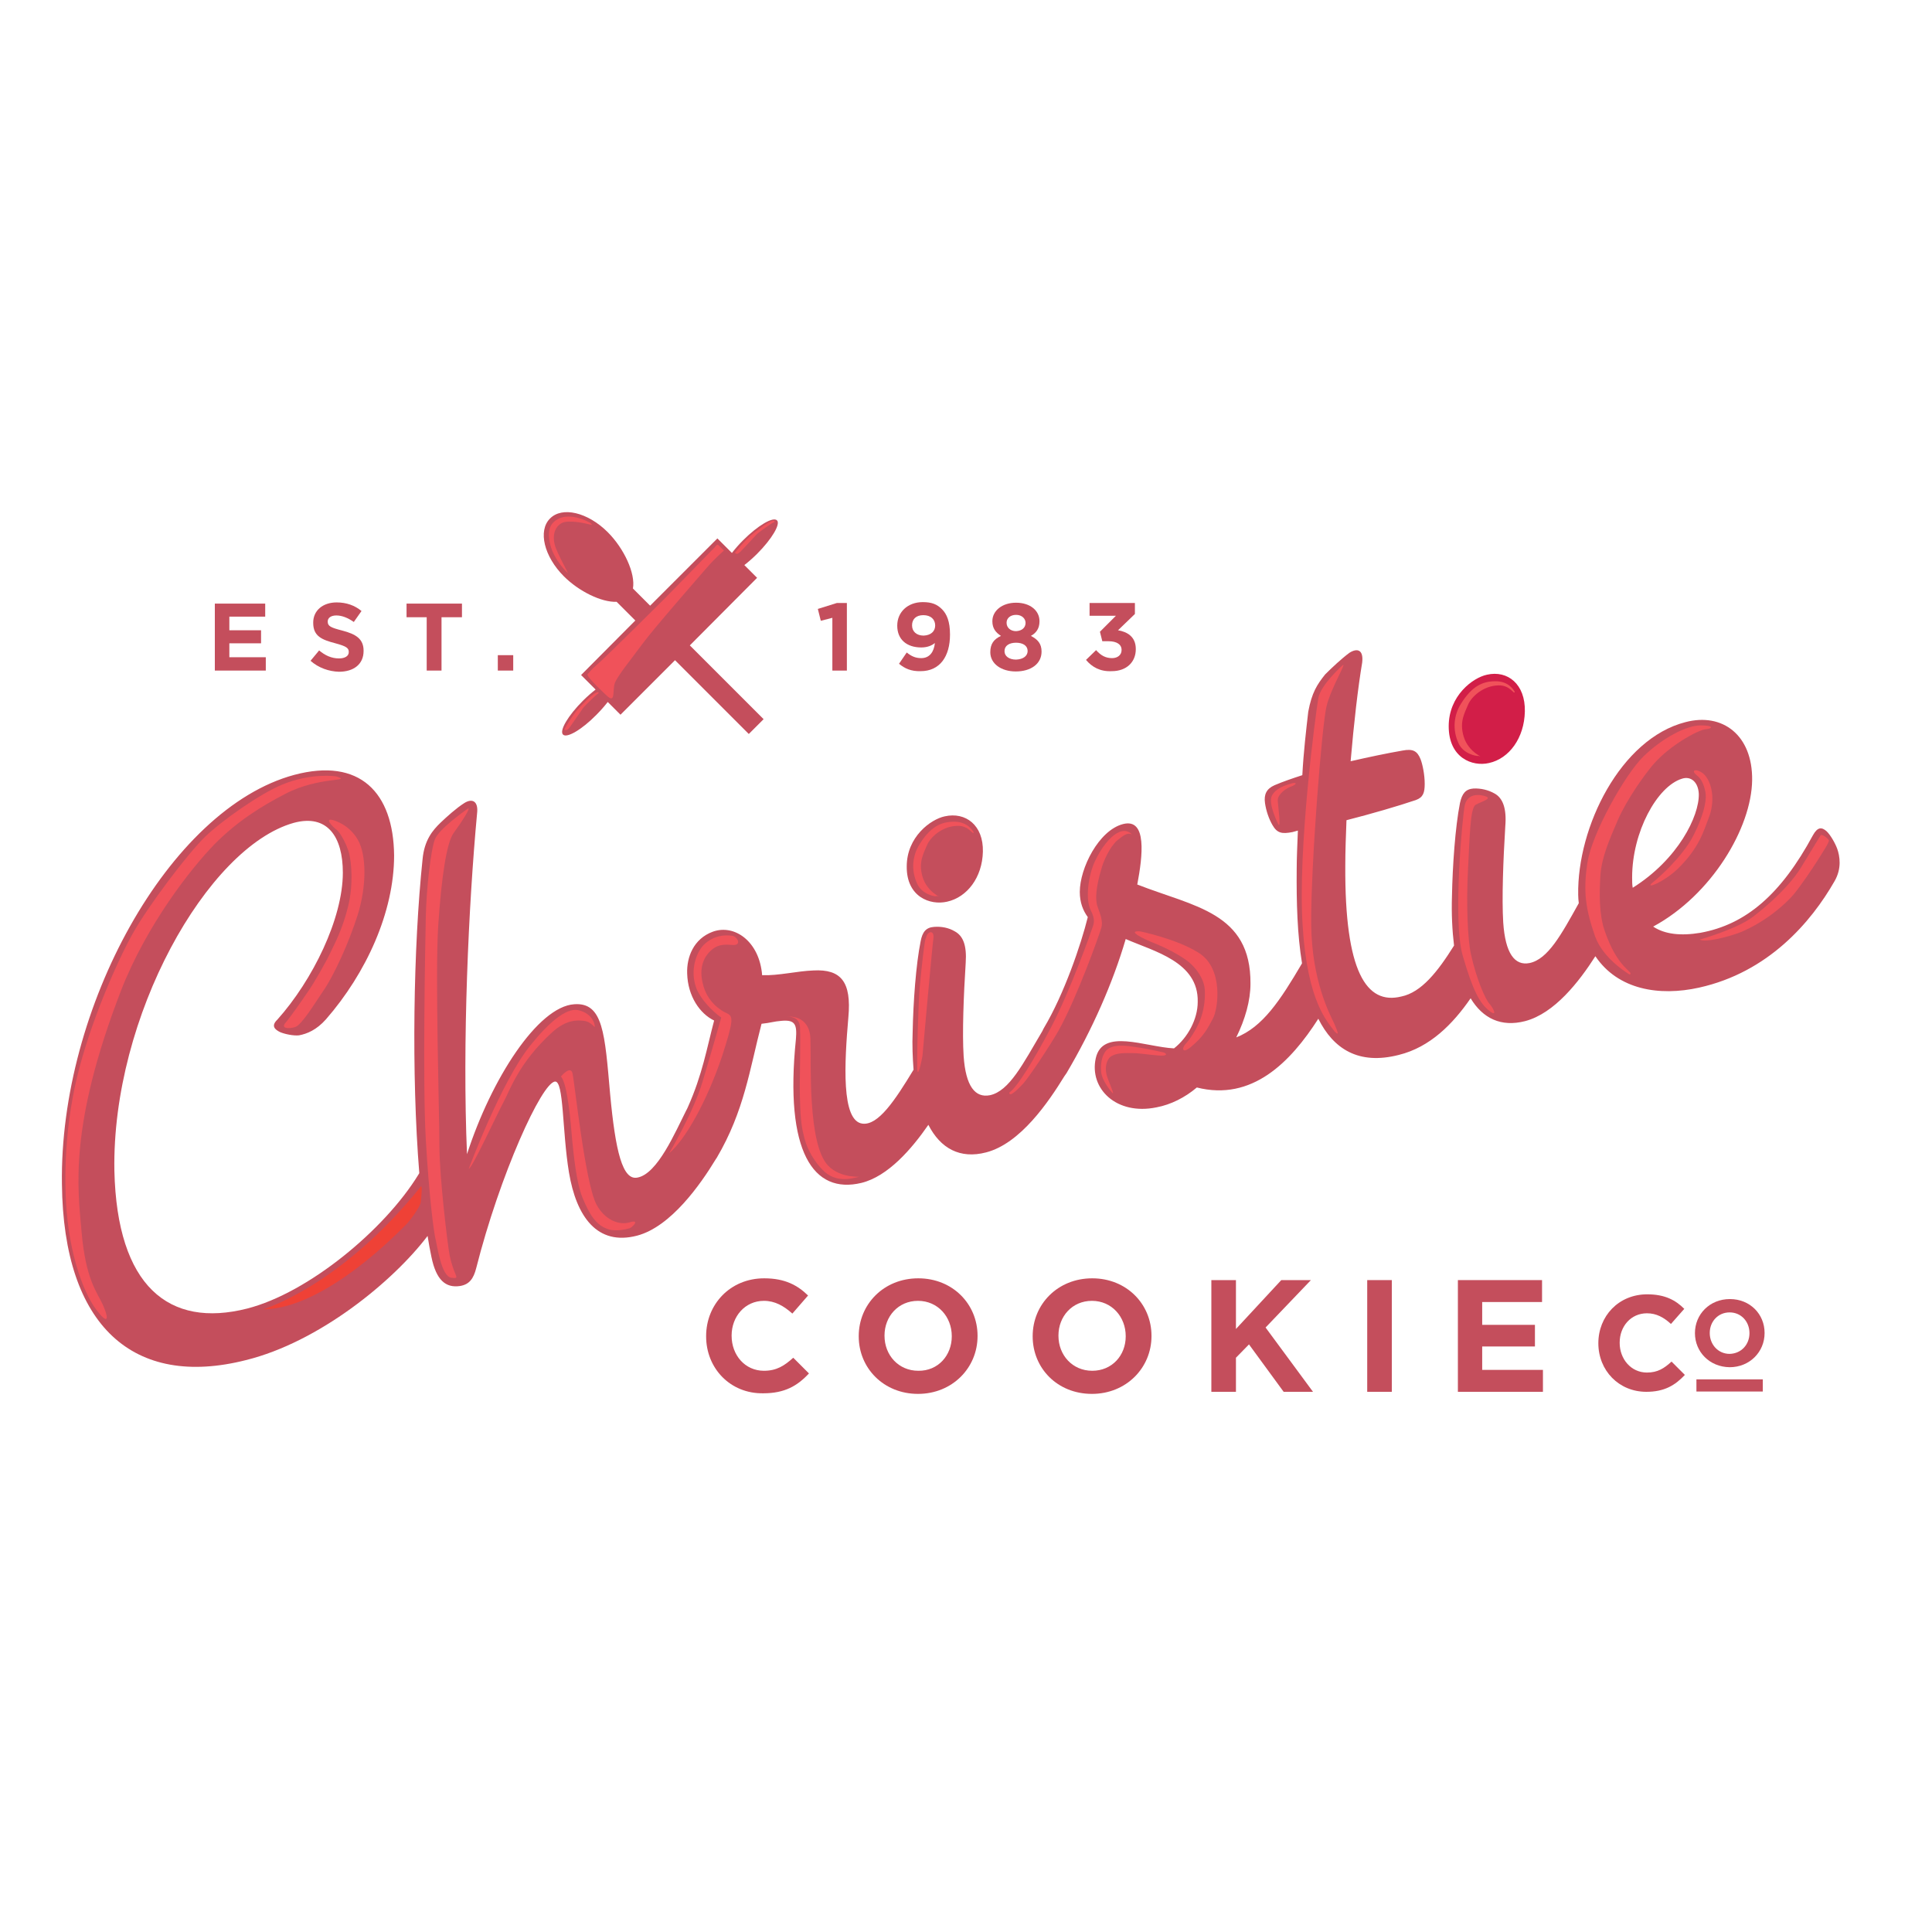 <?xml version="1.0" encoding="UTF-8"?> <svg xmlns="http://www.w3.org/2000/svg" xmlns:xlink="http://www.w3.org/1999/xlink" version="1.1" id="layer" x="0px" y="0px" viewBox="0 0 652 652" style="enable-background:new 0 0 652 652;" xml:space="preserve"> <style type="text/css"> .st0{fill:#C44E5C;} .st1{fill:#D21E48;} .st2{fill:#EF4136;} .st3{fill:#F0525A;} </style> <g> <path class="st0" d="M319.6,304.3c6.8-1.5,11.9-8.2,12.1-16.9c0.2-8.9-5.8-13.5-12.9-11.9c-4.7,1-12.8,6.9-12.8,16.9 C305.9,302.7,313.9,305.6,319.6,304.3"></path> </g> <g> <path class="st1" d="M502.5,257.5c6.8-1.5,11.9-8.4,12.1-17.4c0.2-9.2-5.8-14-12.8-12.4c-4.7,1-12.9,7-12.9,17.4 C488.9,255.8,496.9,258.8,502.5,257.5"></path> <path class="st0" d="M620,286.4c-0.7-1.9-2.3-4.7-3.6-5.9c-1.6-1.4-3-1.5-4.6,1.4c-10.7,19.8-22.5,30.1-38,32.9 c-6.6,1.1-12,0.5-15.9-2.1c19.8-10.7,33.2-33.4,33.4-49.4c0.2-15.2-10-22.9-22.5-19.6c-21.9,5.6-36.6,35.4-36.2,58.3 c0,1,0.1,1.9,0.2,2.8c-5.9,10.6-10.4,18.9-16.6,20.2c-5,1-8.2-3.2-8.9-13.7c-0.5-8.1,0-21.1,0.7-32.5c0.5-6.1-0.9-9.5-3.6-11 c-2.1-1.2-4.6-1.8-7.1-1.7c-2.7,0.2-3.9,1.7-4.6,4.9c-1.6,8.1-2.5,21.2-2.7,31.4c-0.2,6.1,0.1,11.7,0.7,16.7 c-5.5,8.8-11,15.8-17.8,17.2c-11.8,2.9-19.1-8.4-18.9-44.1c0-4.9,0.2-10.2,0.4-15.4c8.6-2.2,17.5-4.8,23.4-6.8c2.5-0.9,3-2.5,3-5.5 c0-3-0.7-6.5-1.4-8.3c-1.1-2.7-2.5-3.6-6.1-2.9c-5.2,0.9-11.4,2.2-17.5,3.6c1.1-12.9,2.5-25,3.9-33.3c0.5-4.3-1.6-5-4.3-3.3 c-2.7,2-5.9,5-8.2,7.3c-2.7,3.4-4.5,6.1-5.7,12.6c-0.7,6.1-1.6,13.7-2,21.4c-3.4,1.1-6.6,2.2-9.4,3.4c-2.7,1.2-3.6,3.1-3.2,6 c0.4,2.8,1.4,5.5,2.5,7.4c1.6,2.8,3.2,3.1,6.8,2.4c0.7-0.2,1.1-0.3,1.8-0.5c-0.2,5-0.4,9.5-0.4,13.1c-0.1,11.1,0.2,22,1.8,31.7 c-7.4,12.6-13.3,21.5-22.2,25c3-6.1,4.8-12.4,4.8-18.1c0.2-24.1-19.1-26-38.2-33.5c1.8-9.5,3.4-22.5-4.8-20.4 c-8.2,2.1-14.6,14.9-14.6,22.9c0,3.6,1.1,6.3,2.7,8.5c-2.3,9.3-8,26-14.8,37.4c-0.2,0.3-0.3,0.6-0.5,1 c-6.6,11.2-11.2,20.3-17.7,21.7c-5,1-8.2-3-8.9-13.2c-0.5-7.8,0-20.5,0.7-31.5c0.4-5.9-0.9-9.1-3.7-10.6c-2-1.2-4.5-1.7-7-1.5 c-2.7,0.2-3.9,1.7-4.5,4.8c-1.6,7.9-2.5,20.6-2.7,30.5c-0.2,4.6,0,8.9,0.3,12.9c-6.3,10.4-11.9,18.8-17.2,18.2 c-7.3-0.8-6.1-20.7-4.8-35.9c1.1-12-2.5-16.3-11.8-15.8c-5.5,0.2-11.8,1.8-17.3,1.6c-0.9-11.4-9.3-17.3-16.6-14.7 c-6.6,2.4-8.9,8.7-8.7,14.1c0.2,7.7,4.3,13.6,9.1,15.9c-2.5,9.4-3.9,18.1-8.9,29.3c-0.2,0.4-0.3,0.7-0.5,1 c-3.7,7.3-9.7,21.5-16.5,22.7c-5,1-7.4-8.8-9.2-28.2c-1.8-20.3-2.3-31-12.1-30.3c-12.3,0.8-28,25.2-36.2,50.6 c-1.6-37.6,0.5-83.9,3.4-115c0.5-4.1-1.6-5.2-4.3-3.5c-2.7,1.7-5.9,4.6-8,6.6c-2.7,2.6-5.5,5.9-6.1,12.4 c-3.1,29.6-3.8,72.5-1.1,105.9c-0.1,0.2-0.2,0.3-0.3,0.5c-11.4,18.6-37.1,39.9-57.8,45.2c-26.4,6.7-43.9-7.5-44.8-46.5 C37.7,343,70,285.9,99.1,277.7c11.4-3.1,16.6,4.7,16.6,16.8c0,15.5-10.2,36.3-22.1,49.6c-2.3,2.2-0.7,3.4,0.9,4.2 c1.6,0.7,4.6,1.3,6.4,1.1c2.7-0.5,5.9-1.8,9.1-5.4c13.6-15.6,23-36.2,23-55.3c-0.2-21.3-11.6-33.1-33.7-27.2 C57,272.9,20,340.2,20.9,399.6c0.5,48.1,24.3,69,62.1,59.4c24.7-6.1,49.6-26.5,61.3-41.9c0.4,2.5,0.8,4.8,1.3,7.1 c1.6,7.8,4.8,10.5,9.6,9.8c3.2-0.5,4.6-2.5,5.5-6c8-31.6,22.1-62.6,26.6-63c3-0.3,2.4,16.6,4.7,30.6c2.5,15.1,9.6,24.9,23,21.4 c11.4-3,21.4-17.3,26.5-25.7c0.1-0.2,0.3-0.4,0.4-0.6c9.3-15.8,11.1-29.9,15.1-45.2c3-0.3,4.1-0.8,6.8-1c4.6-0.4,5.2,1.3,4.8,6.2 c-3.9,38.1,5.9,52.4,22.1,48.5c9-2.2,17-11.5,22.6-19.6c4.1,8,10.7,11.6,19.5,9.3c11.6-3,21.1-17.1,26.4-25.7 c0.2-0.3,0.4-0.6,0.7-1c8.7-14.7,15.7-30.6,20-45.3c9.6,4.2,24.6,7.7,24.3,21.2c0,5.9-3.4,12.1-8,15.7c-9.8-0.5-24.1-6.9-26.4,3.3 c-2.3,10.3,7,19.4,20.5,16.6c4.8-0.9,9.6-3.3,13.6-6.7c18.6,4.7,31.6-8.5,41-23.2c5.1,10.2,13.6,15.7,27.2,12.2 c10.5-2.6,18.2-10.4,24.2-19.1c4.1,6.8,10.3,9.8,18.4,7.7c9.9-2.6,18.2-13.3,23.7-21.9c7.6,11.3,21.5,13.6,35,10.6 c23.4-5.2,37.8-22.1,45.7-35.9C621.6,293.1,620.9,288.9,620,286.4 M550.8,296.1c0-15.3,8.4-30.7,16.8-33.3c3-1,5.5,1.1,5.7,5.1 c0.2,7.5-7,22.1-22.3,31.7C550.8,298.6,550.8,297.3,550.8,296.1"></path> </g> <g> <path class="st0" d="M238.3,451v-0.1c0-10.7,8.1-19.5,19.6-19.5c7.1,0,11.3,2.4,14.8,5.8l-5.3,6.1c-2.9-2.6-5.9-4.3-9.6-4.3 c-6.4,0-10.9,5.3-10.9,11.7v0.1c0,6.5,4.5,11.8,10.9,11.8c4.3,0,6.9-1.7,9.9-4.4l5.3,5.3c-3.9,4.2-8.2,6.7-15.4,6.7 C246.5,470.4,238.3,461.8,238.3,451"></path> <path class="st0" d="M289.8,451v-0.1c0-10.7,8.4-19.5,20.1-19.5c11.6,0,20,8.7,20,19.4v0.1c0,10.7-8.5,19.5-20.1,19.5 C298.2,470.4,289.8,461.7,289.8,451 M321.2,451v-0.1c0-6.5-4.7-11.9-11.4-11.9s-11.3,5.3-11.3,11.7v0.1c0,6.5,4.7,11.8,11.4,11.8 C316.6,462.7,321.2,457.4,321.2,451"></path> <path class="st0" d="M348.5,451v-0.1c0-10.7,8.4-19.5,20.1-19.5c11.6,0,20,8.7,20,19.4v0.1c0,10.7-8.5,19.5-20.1,19.5 C356.8,470.4,348.5,461.7,348.5,451 M379.9,451v-0.1c0-6.5-4.7-11.9-11.4-11.9c-6.7,0-11.3,5.3-11.3,11.7v0.1 c0,6.5,4.7,11.8,11.4,11.8S379.9,457.4,379.9,451"></path> <polygon class="st0" points="408.8,432 417.1,432 417.1,448.5 432.4,432 442.4,432 427.1,448 443.1,469.7 433.2,469.7 421.5,453.7 417.1,458.2 417.1,469.7 408.8,469.7 "></polygon> <rect x="461.4" y="432" class="st0" width="8.3" height="37.7"></rect> <polygon class="st0" points="492,432 520.4,432 520.4,439.4 500.2,439.4 500.2,447.1 518,447.1 518,454.4 500.2,454.4 500.2,462.3 520.7,462.3 520.7,469.7 492,469.7 "></polygon> <path class="st0" d="M539.4,453.3L539.4,453.3c0-9.1,6.8-16.5,16.5-16.5c6,0,9.6,2,12.5,4.9l-4.5,5.1c-2.4-2.2-4.9-3.6-8.1-3.6 c-5.4,0-9.2,4.4-9.2,9.9v0.1c0,5.4,3.8,10,9.2,10c3.6,0,5.8-1.4,8.3-3.7l4.5,4.5c-3.3,3.5-6.9,5.7-13,5.7 C546.3,469.7,539.4,462.5,539.4,453.3"></path> <path class="st0" d="M572,449.9L572,449.9c0-6.4,5-11.5,11.8-11.5c6.8,0,11.7,5.1,11.7,11.4v0.1c0,6.3-5,11.5-11.8,11.5 C576.9,461.3,572,456.2,572,449.9 M590.4,449.9L590.4,449.9c0-3.9-2.8-7-6.7-7c-3.9,0-6.7,3.1-6.7,6.9v0.1c0,3.8,2.8,7,6.7,7 C587.7,456.8,590.4,453.7,590.4,449.9"></path> <rect x="572.5" y="465.5" class="st0" width="22.4" height="4.1"></rect> <path class="st2" d="M88.7,441.9c0,0,26-7.6,53.1-41.2c0.9-1.7,0.4,3.3,0.2,5c-0.2,1.5-3.4,6-5,7.6 C135.5,414.7,110.1,441.7,88.7,441.9"></path> <path class="st3" d="M113.4,262c0,0-8.3-1.3-18.2,2.8c-7.5,3.1-20.3,12.1-26,17.6c-5.7,5.5-19.3,23.4-24.6,33 c-5.3,9.6-14.2,29.8-18.6,48.1c-4.4,18.3-4.7,37.8-2.9,50.8c1.8,12.9,5.7,22.8,9.4,27.7c3.7,4.9,4.6,3.8,2.2-1.7 c-1.9-4.2-5.8-8.3-7.2-24.9c-1.2-14-4.4-35.1,13.3-81c8.7-22.4,23.8-41.5,31.6-49.5c7.8-7.9,16.3-13.1,23.9-17 C107.8,261.9,119.4,263.9,113.4,262"></path> <path class="st3" d="M112.5,276.8c0,0,5.2,1.3,8.2,6.5c3.1,5.2,3,16,0,25.5c-3,9.5-8,20.3-11.4,25.3c-3.4,5-7.5,11.8-9.7,12.5 c-2.2,0.7-5,0.5-3.2-1.5c1.7-2,5.6-7.6,7.5-10.4c2-2.8,6.3-10.4,7.6-13.2c1.3-2.8,4-7.6,6-15.7c1.8-7.4,1.1-14.7,0.3-17.9 c-0.9-3.2-3-6.9-4.1-7.8C112.4,279.2,109.1,275.8,112.5,276.8"></path> <path class="st3" d="M157.3,273.3c-0.5,0.4-9.3,6.5-10.6,10.1c-1.3,3.7-2.8,16.1-3,26c-0.2,9.8-1.1,56.2,0,75.2 c1.1,19,2.6,30.4,3.2,33.2c0.7,2.8,2,12.9,5.4,13.4c3.4,0.4,0.9-0.2-0.6-7.8c-0.6-3-3.4-26.1-3.4-36.5c0-10.3-1.5-58.5-0.4-74.7 c1.1-16.2,2.8-27.8,5.2-31.1C155.4,278,160.1,270.9,157.3,273.3"></path> <path class="st3" d="M158.2,394.4c0,0,10.9-29.3,20.7-41.5c6-7.5,12.1-12.9,16.2-12c4.1,0.9,5.4,3.7,5.6,5.2 c0.2,1.5-0.8-1.3-3.7-1.6c-2-0.2-5.8-0.6-10.8,4c-11.2,10.3-14.1,19.4-16.2,23.3C167.9,375.6,159.2,394.6,158.2,394.4"></path> <path class="st3" d="M189.3,363.3c0,0,3.2-3.9,3.9-1.1c0.7,2.8,4.2,36.9,8.1,44.3c2.8,5.2,7.6,7.1,11.2,6c3.7-1.1,0.9,1.7,0,2 c-0.8,0.2-4.2,1.2-7,0.4c-4.4-1.3-6.6-5.1-9-10.9c-2-5-2.9-14.3-3.4-19.2C192.7,379.7,191.6,365.8,189.3,363.3"></path> <path class="st3" d="M225.8,389.2c0,0,8.2-13.7,11.3-24.2c2.3-7.6,5.4-18.4,6.3-21.6c-3.4-2.4-7.1-6.5-8.4-9.9 c-2.3-6.1,0-12.5,3-15.1c3-2.6,6.3-3,9.1-2.6c1.7,0.2,3.5,3.4,0,3.1c-2.6-0.2-5.2-0.4-7.9,2.6c-2.8,3.1-3,7.3-1.8,11.3 c1.7,5.8,6.2,8.4,7.8,9.1c2.3,1.1,2.5,2.1-1.6,14.8C238.4,372,231.2,384.7,225.8,389.2"></path> <path class="st3" d="M265.9,343.1c0,0,7.3-0.8,7.6,7.5c0.3,8.2-1,35.3,5.9,42.7c4.4,4.7,11.9,3.6,10.3,3.9 c-1.6,0.3-7.5,2.4-12.1-2.4c-4.1-4.2-5.8-8.9-6.4-11.8c-0.7-2.9-1.2-5.7-1.3-16.2c0-3.7,0.3-17.4,0.1-18.8 C270,346.6,270.3,343.2,265.9,343.1"></path> <path class="st3" d="M315.7,302.5c0,0-4.5-0.5-6.2-4.3c-2.1-4.6-1.6-9.5,0.9-13.4c3.7-5.9,7.3-7.5,11.6-7.5c4.3,0,6.1,2.7,6.6,3.6 c-0.3,1.1-1.4-2.3-5.5-2.2c-5.2,0.1-9.2,3.9-10.3,6.6c-1.1,2.7-2.9,5.6-1.5,10.5c1.7,5.9,7.5,7.4,5.1,6.6H315.7z"></path> <path class="st3" d="M498.4,255.1c0,0-4.5-0.5-6.2-4.3c-2.1-4.6-1.6-9.5,0.9-13.4c3.7-5.9,7.3-7.5,11.6-7.5c4.3,0,6,2.7,6.5,3.6 c-0.3,1.1-1.4-2.3-5.5-2.2c-5.2,0.1-9.2,3.9-10.3,6.6c-1.1,2.7-2.9,5.6-1.5,10.5c1.7,5.9,7.5,7.4,5.1,6.7H498.4z"></path> <path class="st3" d="M312.5,316.7c0,0-0.3-2.4-2.1,16.2c-0.5,5.3-1.1,26.6-0.8,28.5c0.3,1.9,1.5-3.7,1.7-5 c0.1-1.3,3.4-37.9,3.7-39.7C315.4,313.5,312.7,314.3,312.5,316.7"></path> <path class="st3" d="M382,281.6c0,0-1.7-2.1-4.5-0.7c-3,1.4-6,5.4-8.1,10s-3.2,12.5-1.3,16.3c1.1,2.2,1.3,3.6,0.8,5.2 c-0.5,1.6-7.7,22-14.3,34.5c-5.4,10.3-11.4,20.2-14,21.8c0,1.8,2.7-0.9,4.7-3c1.9-2.1,9-12.7,12-18c6.2-11.2,13.6-31.9,14.4-34.7 c0.8-2.9-1.5-6.8-1.6-8.2c-0.2-1.5-0.6-4.4,1.8-12.3c1.1-3.5,3.5-7.9,5.8-9.4C379.9,281.3,380.8,281.1,382,281.6"></path> <path class="st3" d="M375.2,368.6c0,0-3.3-3.7-3.6-6.9c-0.3-3.2,0.5-6.4,2.3-7.7c2.9-2,7.8-0.8,11-0.4c3.2,0.5,7.9,1.6,7.9,1.6 s1.6,0.7,0,1c-1.6,0.3-7.7-0.8-10.5-0.8c-2.6,0-5.5-0.2-7.5,1.2c-1.2,0.9-2,3.3-1.4,5.9C373.8,364.5,376.7,370.4,375.2,368.6"></path> <path class="st3" d="M384.7,314.3c0,0,12.4,2.5,19.9,7.3c8.4,5.3,6.5,18.9,4.7,22.2c-1.8,3.3-3,5.9-7.5,9.6 c-2.8,2.3-3.1,0.4-1.7-1.1c1.5-1.5,3.9-5.4,4.9-8c1-2.6,1.8-6.2,1.6-10.1c-0.2-4.2-3.4-7.9-5.5-9.6c-4.6-3.6-11.5-6.3-12.8-6.8 C387.1,317.3,379.7,314,384.7,314.3"></path> <path class="st3" d="M453,224.6c0,0-7.3,6.5-8.1,11c-0.8,4.5-7,50.5-5.3,76.7c1.6,26.2,8.6,32.7,10.8,35.8c1.5,1.5,1.3,0.6-0.1-2.6 c-1.5-3.2-7.6-14.4-7.8-33.5c-0.2-19.1,3.6-67.5,5.2-73.8C449.3,231.9,454.9,222.8,453,224.6"></path> <path class="st3" d="M431.3,278c0,0-3.4-6.8-2.1-9.4c1.3-2.6,4.3-3.5,6.6-4.2c2.3-0.6,1.5,0.5,0,1c-1.5,0.5-4.5,2.4-4.6,4.6 C431.2,271.3,432.5,280.4,431.3,278"></path> <path class="st3" d="M500,268.4c0,0-4.7-1.1-5.7,3.4c-0.7,3.3-4.1,38.8-0.7,50.6c3.4,11.8,5.8,16.3,9.1,18.8c2.7,2.1,1.4-0.8,0-2.4 c-1.5-1.6-4.5-8.6-6.3-16.8c-1.1-4.9-1.6-17-1-28.2c0.6-11.2,0.7-21.1,2.6-22.2C500,270.4,504.9,269.3,500,268.4"></path> <path class="st3" d="M550,328.9c0,0-8.9-5.1-11.7-12.9c-3.1-8.9-4.1-14.9-2.6-24.8c1.5-9.9,12.7-29.9,19-36 c6.3-6.1,14.4-10.4,19.2-10.4c4.7,0,4.1,1.1,1.7,1.3c-2.4,0.2-11.9,5.3-17.5,11.7c-2.9,3.3-9.1,12-12.1,18.9 c-3,6.9-5.5,12.8-5.9,18.7c-0.4,6.2-0.4,13.1,1.3,18.3C545.9,327.3,551.6,327.9,550,328.9"></path> <path class="st3" d="M557.4,298.1c0,0,7.5-5.9,12.5-13.4c1.9-2.8,6.7-12.6,5.6-17.6c-1.1-5-2.8-5-3.7-6.3c-0.9-1.3,2-1.2,3.8,1.1 c2.5,3.2,3,8.9,1.2,13.7c-1.8,4.7-3.3,10.5-10.6,17.6C561.5,297.7,555.3,300.1,557.4,298.1"></path> <path class="st3" d="M573.6,317.1c0,0,12.7-3.6,18.1-7.8c9.7-7.5,14.3-13.6,16-16.4c1.7-2.8,6.3-10.3,6.7-11 c0.4-0.6,2.6,1.1,2.8,1.7c0.2,0.6-2.4,4.5-3.9,6.9c-1.5,2.4-5.6,8.5-8.2,11.6c-2.6,3-9.1,8.9-17.7,12.5 C583.8,316,575.7,318.2,573.6,317.1"></path> <polygon class="st0" points="72.5,203.7 89.5,203.7 89.5,208.1 77.4,208.1 77.4,212.7 88.1,212.7 88.1,217.1 77.4,217.1 77.4,221.8 89.7,221.8 89.7,226.3 72.5,226.3 "></polygon> <path class="st0" d="M104.8,223l2.9-3.5c2,1.7,4.2,2.7,6.7,2.7c2,0,3.3-0.8,3.3-2.1V220c0-1.3-0.8-1.9-4.5-2.9 c-4.6-1.2-7.5-2.4-7.5-6.9v-0.1c0-4.1,3.3-6.8,7.9-6.8c3.3,0,6.1,1,8.4,2.9l-2.6,3.7c-2-1.4-4-2.2-5.9-2.2c-1.9,0-2.9,0.9-2.9,2 v0.1c0,1.5,1,2,4.9,3c4.6,1.2,7.2,2.8,7.2,6.8v0.1c0,4.5-3.4,7-8.3,7C111,226.6,107.5,225.4,104.8,223"></path> <polygon class="st0" points="144,208.3 137.2,208.3 137.2,203.7 155.9,203.7 155.9,208.3 149,208.3 149,226.3 144,226.3 "></polygon> <polyline class="st0" points="173.2,221.1 173.2,226.3 168,226.3 168,221.1 "></polyline> <polygon class="st0" points="280.9,208.5 277,209.5 276,205.5 282.4,203.5 285.8,203.5 285.8,226.3 280.9,226.3 "></polygon> <path class="st0" d="M303.4,224l2.6-3.8c1.6,1.3,3,1.9,4.9,1.9c2.8,0,4.3-2.1,4.6-5.1c-1.1,0.9-2.6,1.5-4.6,1.5 c-4.9,0-8.1-2.7-8.1-7.3v-0.1c0-4.5,3.5-7.9,8.6-7.9c3,0,4.8,0.7,6.5,2.4c1.6,1.6,2.7,4.1,2.7,8.5v0.1c0,7.3-3.4,12.3-9.9,12.3 C307.5,226.6,305.3,225.6,303.4,224 M315.6,211.1L315.6,211.1c0-2.1-1.5-3.5-4-3.5c-2.5,0-3.8,1.4-3.8,3.4v0.1c0,2,1.5,3.4,3.9,3.4 C314.2,214.4,315.6,213,315.6,211.1"></path> <path class="st0" d="M334.2,220.1L334.2,220.1c0-2.8,1.2-4.4,3.6-5.5c-1.7-1.1-2.9-2.5-2.9-4.9v-0.1c0-3.4,3.2-6.2,8-6.2 c4.8,0,7.9,2.7,7.9,6.2v0.1c0,2.4-1.1,3.9-2.9,4.9c2.3,1.2,3.6,2.6,3.6,5.3v0c0,4.2-3.7,6.7-8.7,6.7 C337.9,226.6,334.2,224,334.2,220.1 M346.8,219.7L346.8,219.7c0-1.8-1.6-2.8-3.9-2.8s-3.9,1-3.9,2.8v0.1c0,1.6,1.5,2.8,3.9,2.8 C345.4,222.5,346.8,221.3,346.8,219.7 M346.1,210.2L346.1,210.2c0-1.4-1.2-2.7-3.2-2.7c-2,0-3.2,1.2-3.2,2.6v0.1 c0,1.6,1.3,2.8,3.2,2.8C344.9,212.9,346.1,211.8,346.1,210.2"></path> </g> <g> <path class="st0" d="M366.5,222.7l3.4-3.3c1.6,1.8,3.2,2.7,5.4,2.7c1.9,0,3.2-1.1,3.2-2.7v-0.1c0-1.8-1.6-2.9-4.4-2.9h-2.1 l-0.8-3.2l5.4-5.4h-8.9v-4.3h15.3v3.7l-5.7,5.5c3,0.5,6,2.1,6,6.3v0.1c0,4.3-3.1,7.4-8.1,7.4C371.3,226.7,368.5,225.1,366.5,222.7"></path> <path class="st0" d="M255.5,195l-4.3-4.3c1.4-1.1,2.8-2.3,4.3-3.8c5-5,8-10.1,6.7-11.3c-1.3-1.3-6.4,1.7-11.4,6.7 c-1.5,1.5-2.7,2.9-3.8,4.3l-4.9-4.9l-22.7,22.7l-5.8-5.8c0.9-5.1-3-13.5-8.5-19c-6.7-6.7-15.4-8.8-19.5-4.6 c-4.1,4.1-2,12.8,4.7,19.5c5.1,5.1,12.7,8.8,17.8,8.6l6.3,6.3l-18.3,18.4l4.9,4.9c-1.4,1.1-2.8,2.3-4.3,3.8c-5,5-8,10.1-6.7,11.4 c1.3,1.3,6.4-1.7,11.3-6.7c1.5-1.5,2.7-2.9,3.8-4.3l4.3,4.3l18.4-18.4l24.9,24.9l5-5l-24.9-24.9L255.5,195z"></path> </g> <g> <path class="st3" d="M254.6,179.7c3.4-2.6,5.7-4.2,6.7-3.9c0.4,0.4-0.2,0.5-0.5,0.6c-0.4,0.2-4.6,3.1-5.4,3.9c-0.7,0.7-5.5,6-6,6.3 c-0.5,0.3-0.7,0.5-1.4,0C248,186.6,251.2,182.3,254.6,179.7"></path> <path class="st3" d="M199,177c-1-0.3-7-1.7-9.4-0.5c-2.4,1.3-3.2,4.2-2.4,7.3c0.8,3.1,5.2,10.5,4.3,9.5c0,0-4.5-4.2-5.8-9.5 c-1.3-5.3,0.3-7.5,2.9-8.8c2.6-1.2,6.5-0.8,10.5,1.4C199.9,177,200,177.3,199,177"></path> <path class="st3" d="M216.8,217.3c-3.9,5.3-8.4,10.8-9.3,13.2c-0.9,2.3,0.4,7.3-2.8,4.2c0,0-7.1-6.5-6.4-7.2 c0.7-0.6,0.8-1.2,3.2-3.2c2.4-2,23.1-22.6,23.1-22.6l16.7-17.1c0,0,0.6-1.1,1.2-0.6c0.5,0.5,1.8,1.8,1.8,1.8s-3.2,2.8-5.7,5.7 C236.2,194.3,220.7,212,216.8,217.3"></path> <path class="st3" d="M195.8,238.5c3-3.1,5-5,6.1-4.9c0.4,0.3-0.1,0.5-0.4,0.7c-0.3,0.2-4.1,3.8-4.7,4.6c-0.6,0.8-4.6,6.8-5,7.1 c-0.4,0.3-0.6,0.6-1.4,0.2C190.4,246.4,192.8,241.6,195.8,238.5"></path> </g> </svg> 